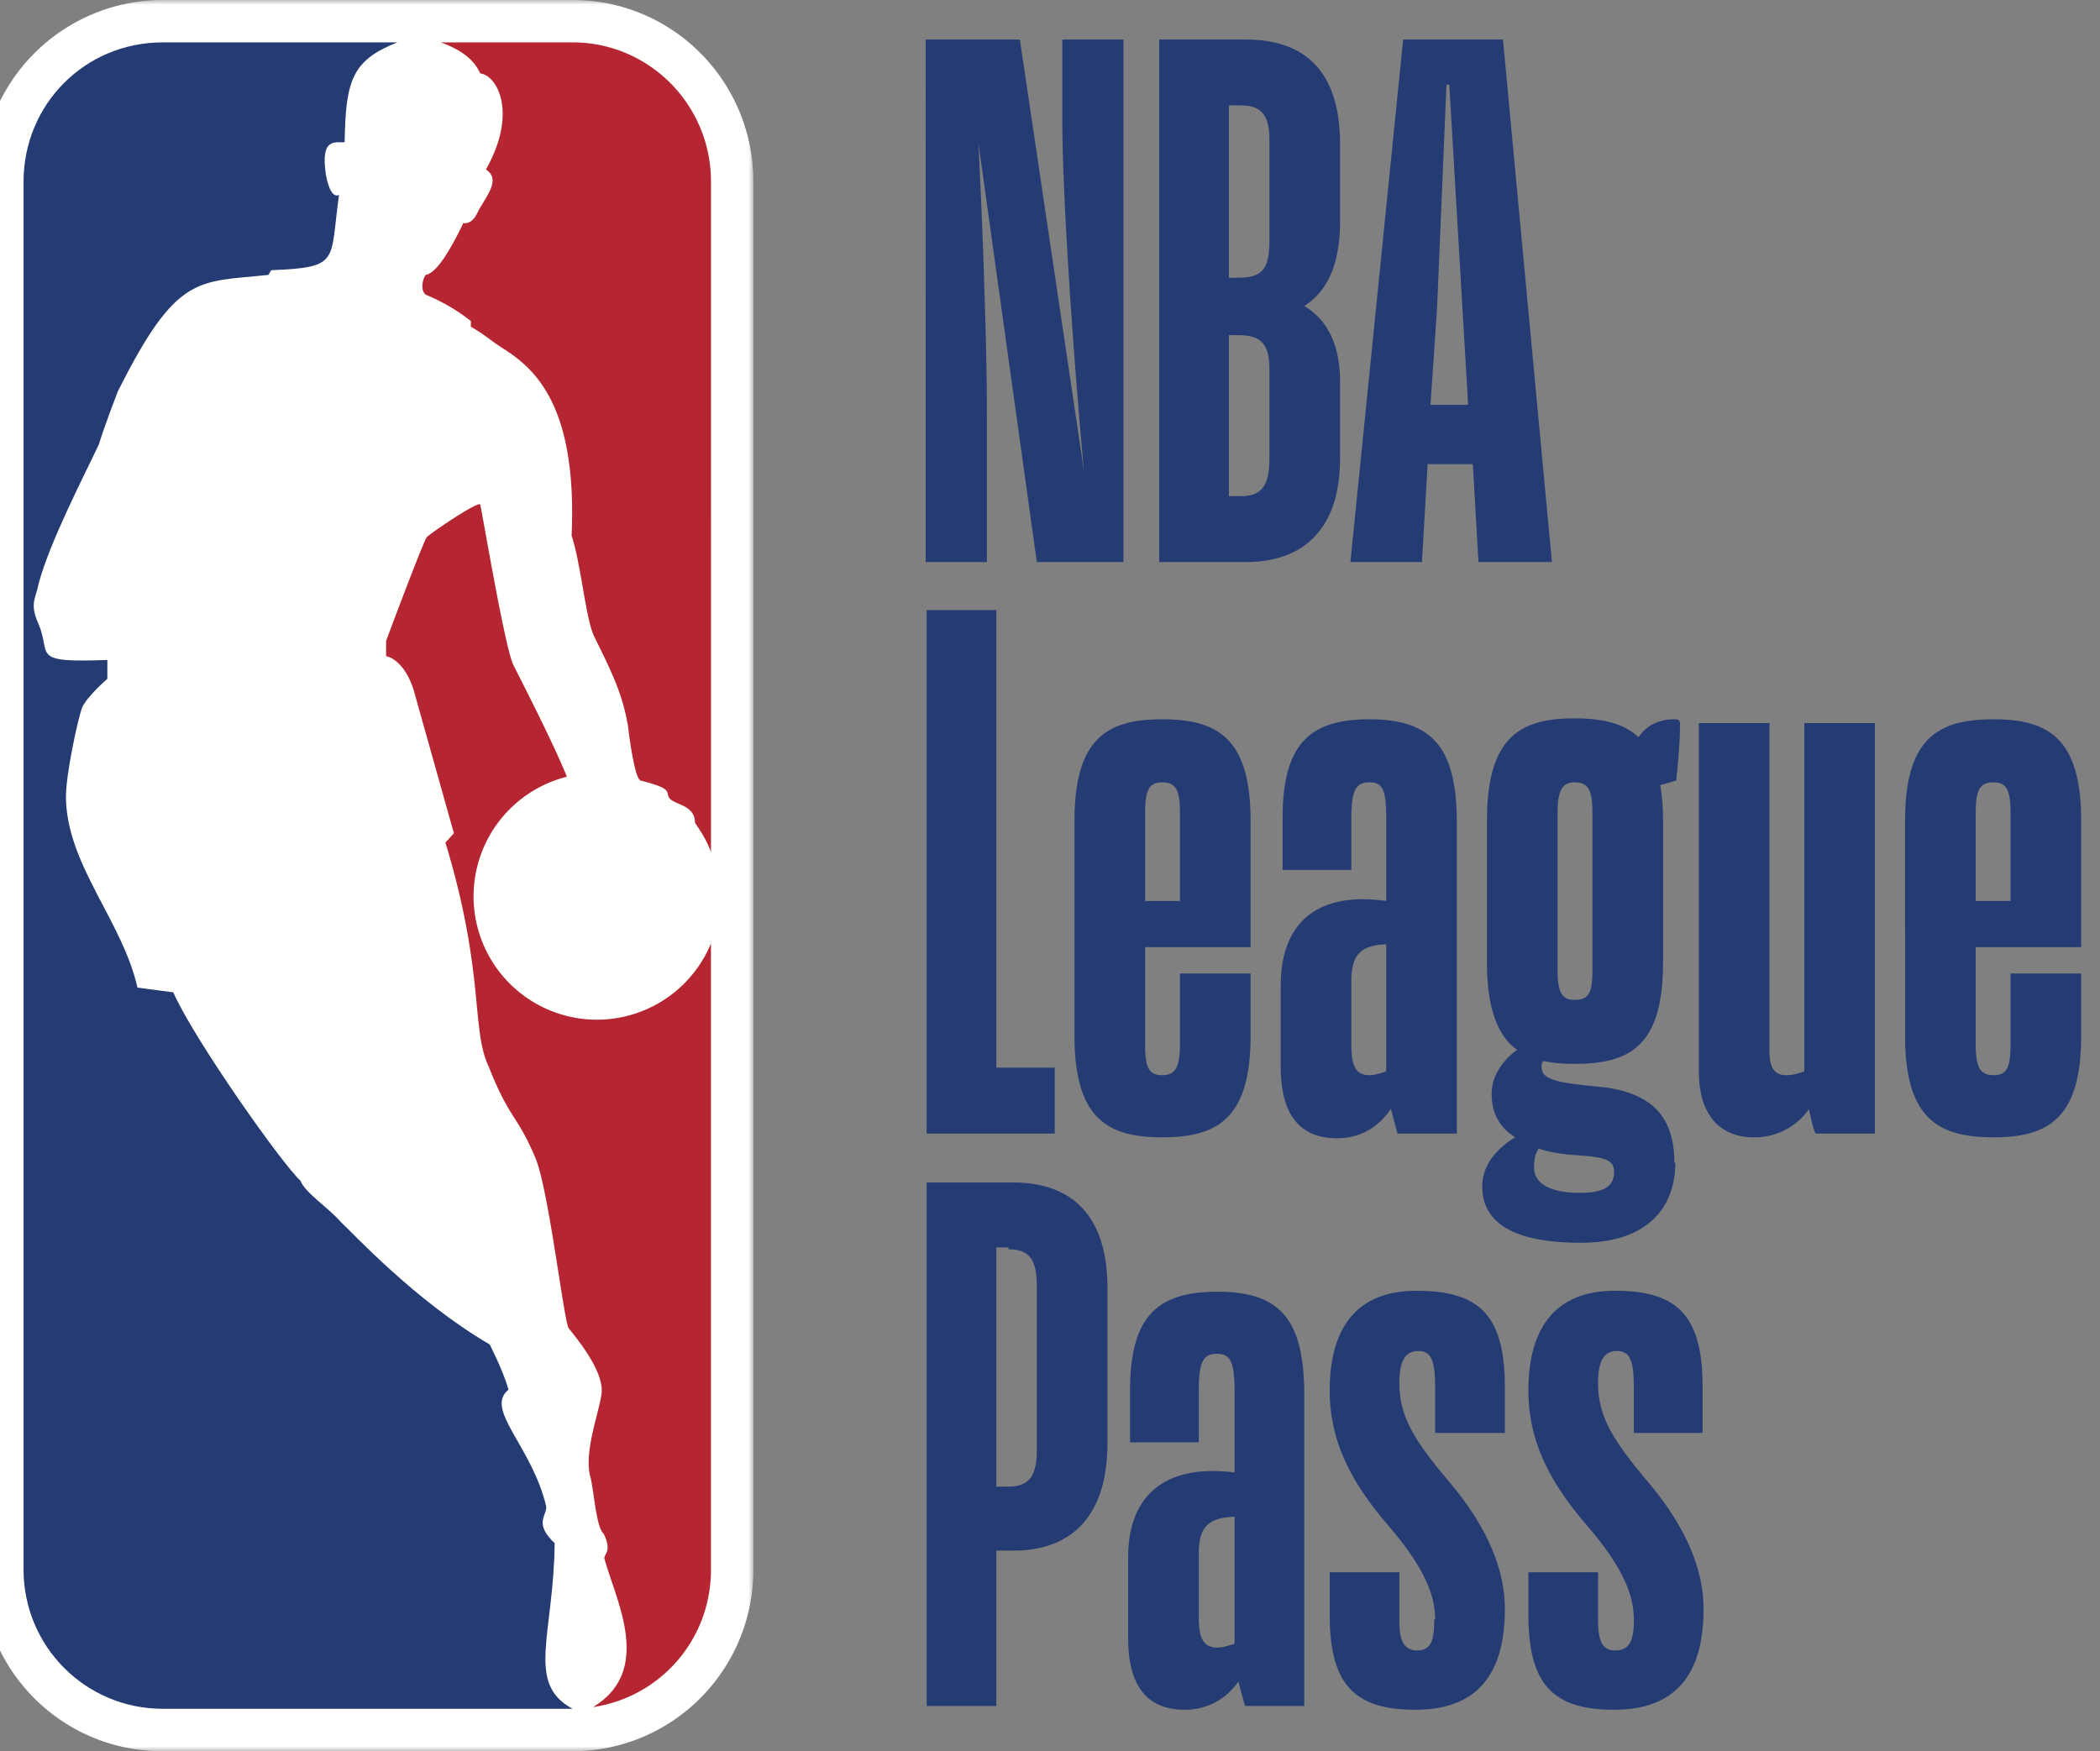 <svg xmlns="http://www.w3.org/2000/svg" xmlns:xlink="http://www.w3.org/1999/xlink" viewBox="0 0 223 186"><rect x="0" y="0" width="223" height="186" fill="#808080" stroke="none"/><defs><path id="a" d="M0 0 82 0 82 186 0 186z"/></defs><g stroke="none" stroke-width="1" fill="none" fill-rule="evenodd"><g transform="translate(-44 -62) translate(42 62)"><mask id="b" fill="#fff"><use xlink:href="#a"/></mask><path d="M62.8 0H19.2A19.3 19.3 0 0 0 0 19.3v147.4C0 177.4 8.6 186 19.2 186h43.6c10.6 0 19.2-8.6 19.2-19.3V19.3C82 8.6 73.4 0 62.8 0" fill="#FFFFFE" mask="url(#b)"/></g><path d="M61 164c-2.4-2.2-.9-3-1-4-1.5-6.4-6.6-10.3-4-12.4-.6-2.1-2-4.8-2-4.8-7.9-4.6-14.7-12-15.8-13-1.4-1.6-3.8-3.1-4.3-4.4-1.9-1.7-11.3-15-13.5-20l-3.8-.5C15 97.8 9.1 91.9 9 84.7c0-2.6 1.3-8.4 1.7-9.5.5-1.2 2.7-3.1 2.7-3.1v-2c-8.3.3-5.9-.5-7.3-3.8-1-2.2-.3-2.7 0-4.3 1.2-4.5 4.9-11.6 6.4-14.8.5-1.7 2-5.6 2-5.6C20.8 29 23 30 30.5 29.2l.3-.5c7.4-.3 6.2-.9 7.2-8-1 .5-1.4-2.2-1.4-2.2-.6-4 1.1-3.3 2-3.4.1-6.6.8-8.7 5.6-10.6H19.3C11 4.5 4.5 11.1 4.5 19.3v147.4c0 8.2 6.6 14.8 14.8 14.8h43.5c-5-2.7-2-7.8-1.9-17.6" fill="#253B73" transform="translate(-44 -62) translate(42 62)"/><path d="M52 34.1v.6c1.4.8 2 1.4 3.4 2.3 3.5 2.2 7.9 6.2 7.3 19.9 1 3 1.5 8.9 2.4 10.7 1.8 3.7 3 6 3.6 9.6 0 0 .6 5.3 1.3 5.7 3.6.9 2.6 1.2 3.1 1.9.6.7 2.7.7 2.7 2.6.7 1 1.3 2 1.7 3.1V19.3c0-8.2-6.6-14.8-14.7-14.8h-14c2.2.8 3.5 1.8 4.2 3.3 1.8.2 4 4.2.6 10.2 1.5 1 .3 2.5-.7 4.2-.3.6-.7 1.6-1.7 1.5-1.3 2.7-2.8 5.3-4 5.5-.3.4-.6 1.6 0 2.1a20 20 0 0 1 4.8 2.8M77.5 100.2a13.1 13.1 0 1 1-15.3-17.7c-1.5-3.7-4.7-9.9-5.7-11.9-.9-2-3-14.5-3.5-17-.1-.5-5.7 3.3-5.7 3.5-.3.3-4.1 10.4-4.3 11v1.6s1.8.2 2.9 3.5l4.3 15.3-.9 1c4.2 13.8 2.7 19.8 4.6 23.8 2.3 5.8 3 5 5 9.8 1.4 3.5 3 17.4 3.5 18 2.3 2.8 3.5 5 3.5 6.6 0 1.6-2 6.4-1.2 9.2.4 1.6.6 5.3 1.4 6 0 0 .7 1.3.3 2 0 .1-.3.5-.2.7 1.2 4.4 5.2 11.8-1.2 15.7h.1c7-1.1 12.4-7.1 12.4-14.6v-66.5" fill="#B52532" transform="translate(-44 -62) translate(42 62)"/><path d="M106.8 59.7h-6.5V4.2h10l6.8 45.8c-1-10.9-2.3-28.5-2.3-37.7V4.2h6.5v55.5h-9.2l-6.2-44.5c.5 10 .9 21.9.9 28.6v16M132.5 35.6v17.1h1.3c2.3 0 3-1.3 3-4v-9.4c0-2.7-.8-3.7-3.3-3.7h-1Zm0-24.4v18.3h1c2.6 0 3.3-1 3.3-4V14.9c0-2.6-.8-3.7-3-3.7h-1.3Zm-7.4 48.5V4.2h9.2c6.2 0 10 3.3 10 11.1v8.2c0 5-1.6 7.6-3.8 9 2.2 1.3 3.8 3.8 3.8 8v8.2c0 7.6-4 11-10 11h-9.2ZM154 43h3.9l-.6-10.2L155.9 9h-.3l-1 23.8-.7 10.2Zm4.3 6.3h-4.7l-.6 10.4h-7.6L151 4.2h10.6l5.2 55.5H159l-.6-10.4ZM109.6 164.7c6.3 0 10-3.8 10-11.4v-16.5c0-7.6-3.7-11.2-10-11.2h-9.2v55.6h7.4v-16.5h1.8Zm-.5-32c2.3 0 3 1.2 3 3.9V154c0 2.6-.7 3.9-3 3.9h-1.3v-25.4h1.3Zm25.1 48.5h6.3v-33c0-8-2.5-11-9.2-11-6.4 0-9.3 2.6-9.3 10.5v5.5h7.3v-5.5c0-3.1.5-3.9 1.9-3.9s1.9.7 1.9 4v8.6c-7-.9-11.3 2.1-11.3 9v8.6c0 5.3 2.2 7.6 6 7.6 2.7 0 4.6-1.4 5.7-3l.7 2.6Zm-4.9-9.5V165c0-2.8 1-3.8 3.8-3.9v13.5c-.7.2-1.3.4-1.8.4-1.7 0-2-1.3-2-3.3Zm25 .3c0 2.2-.3 3.3-1.8 3.3-1.6 0-1.9-1.3-1.9-3.3v-5h-7.4v4.5c0 7.5 2.7 10.1 9.1 10.1 6.5 0 9.5-3.7 9.5-10.7 0-3.9-1.6-8.4-5.9-13.5-3.8-4.5-5.3-7-5.3-10.5 0-2.3.6-3.4 2-3.4s1.8 1 1.8 4v4.7h7.4v-4.9c0-7.7-2.8-10.2-9.4-10.2-6.7 0-9.2 4.4-9.2 10.6 0 5.6 2.5 10 6.2 14.3 3.6 4.2 5 7.2 5 10Zm21.2 0c0 2.2-.4 3.3-2 3.3-1.5 0-1.8-1.3-1.8-3.3v-5h-7.4v4.5c0 7.5 2.7 10.1 9.1 10.1 6.5 0 9.5-3.7 9.5-10.7 0-3.9-1.6-8.4-5.9-13.5-3.8-4.5-5.3-7-5.3-10.5 0-2.3.6-3.4 2-3.4s1.8 1 1.8 4v4.7h7.3v-4.9c0-7.7-2.8-10.2-9.3-10.2-6.7 0-9.2 4.4-9.2 10.6 0 5.6 2.5 10 6.2 14.3 3.6 4.2 5 7.2 5 10ZM114 113.4h-6.2V64.8h-7.4v55.6H114v-7Zm20.8-3.3v-6.7h-7.5v7.5c0 2.5-.5 3.3-1.9 3.3s-1.8-.8-1.8-3.3v-10.3h11.2V87.2c0-8.8-3.5-10.8-9.4-10.8-5.8 0-9.3 2-9.3 10.8V110c0 8.8 3.5 10.8 9.3 10.8 5.9 0 9.4-2 9.4-10.8Zm-11.2-23.8c0-2.5.5-3.2 1.8-3.2 1.4 0 1.9.7 1.9 3.2v9.4h-3.7v-9.4Zm26.8 34.1h6.3v-33c0-8-2.6-11-9.3-11-6.3 0-9.2 2.6-9.2 10.5v5.5h7.3v-5.5c0-3 .5-3.8 1.9-3.8s1.8.7 1.8 3.8v8.8c-7-1-11.2 2-11.2 9v8.6c0 5.2 2.1 7.6 6 7.6 2.7 0 4.5-1.4 5.7-3.1l.7 2.6Zm-4.9-9.5v-6.7c0-2.8 1-3.8 3.7-3.9v13.5c-.6.2-1.2.4-1.8.4-1.6 0-1.9-1.3-1.9-3.3Zm34.3 12.6c0-5-2.5-7.3-7.3-8-5.3-.5-6.8-.8-6.8-2.2 0-.2 0-.4.2-.6 1 .2 2 .3 3.3.3 6 0 9.4-2 9.4-10.8v-15c0-1.5-.1-2.7-.3-3.8l1.7-.5c.2-2 .4-4 .4-6 0-.4-.2-.5-.6-.5-1.7 0-3 .7-3.8 1.9-1.6-1.5-3.9-2-6.8-2-5.8 0-9.3 2-9.3 10.9v15c0 5 1.2 7.9 3.2 9.3-1.6 1.2-2.7 2.8-2.7 4.7 0 2.1.9 3.6 2.5 4.6-2 1.2-3.5 3-3.5 5.2 0 4 3.5 6 10.5 6s10-3.7 10-8.5Zm-8.7-37.2V103c0 2.5-.4 3.2-1.9 3.2-1.3 0-1.8-.7-1.8-3.2V86.3c0-2.5.6-3.2 1.8-3.2 1.4 0 1.9.7 1.9 3.2Zm-6.2 37.7c0-.8.1-1.4.5-2 1.2.4 2.5.6 4 .7 3.1.2 4 .5 4 1.8 0 1.7-1.4 2.2-3.7 2.2-2.5 0-4.8-.7-4.8-2.7Zm29.9-3.6h6.3V76.8h-7.5v37c-.6.2-1.2.4-1.9.4-1.3 0-1.8-.8-1.8-2.6V76.8h-7.5v37c0 5 2.6 7 5.8 7a7 7 0 0 0 5.9-3c.2 1 .4 2 .7 2.6Zm28.2-10.3v-6.7h-7.5v7.5c0 2.5-.4 3.3-1.8 3.3s-1.9-.8-1.9-3.3v-10.3H223V87.2c0-8.8-3.5-10.8-9.3-10.8-5.9 0-9.4 2-9.4 10.8V110c0 8.8 3.5 10.8 9.4 10.8 5.8 0 9.3-2 9.3-10.8Zm-11.2-23.8c0-2.5.5-3.2 1.9-3.2 1.3 0 1.8.7 1.8 3.2v9.4h-3.7v-9.4Z" fill="#253B73" transform="translate(-44 -62) translate(42 62)"/></g></svg>

